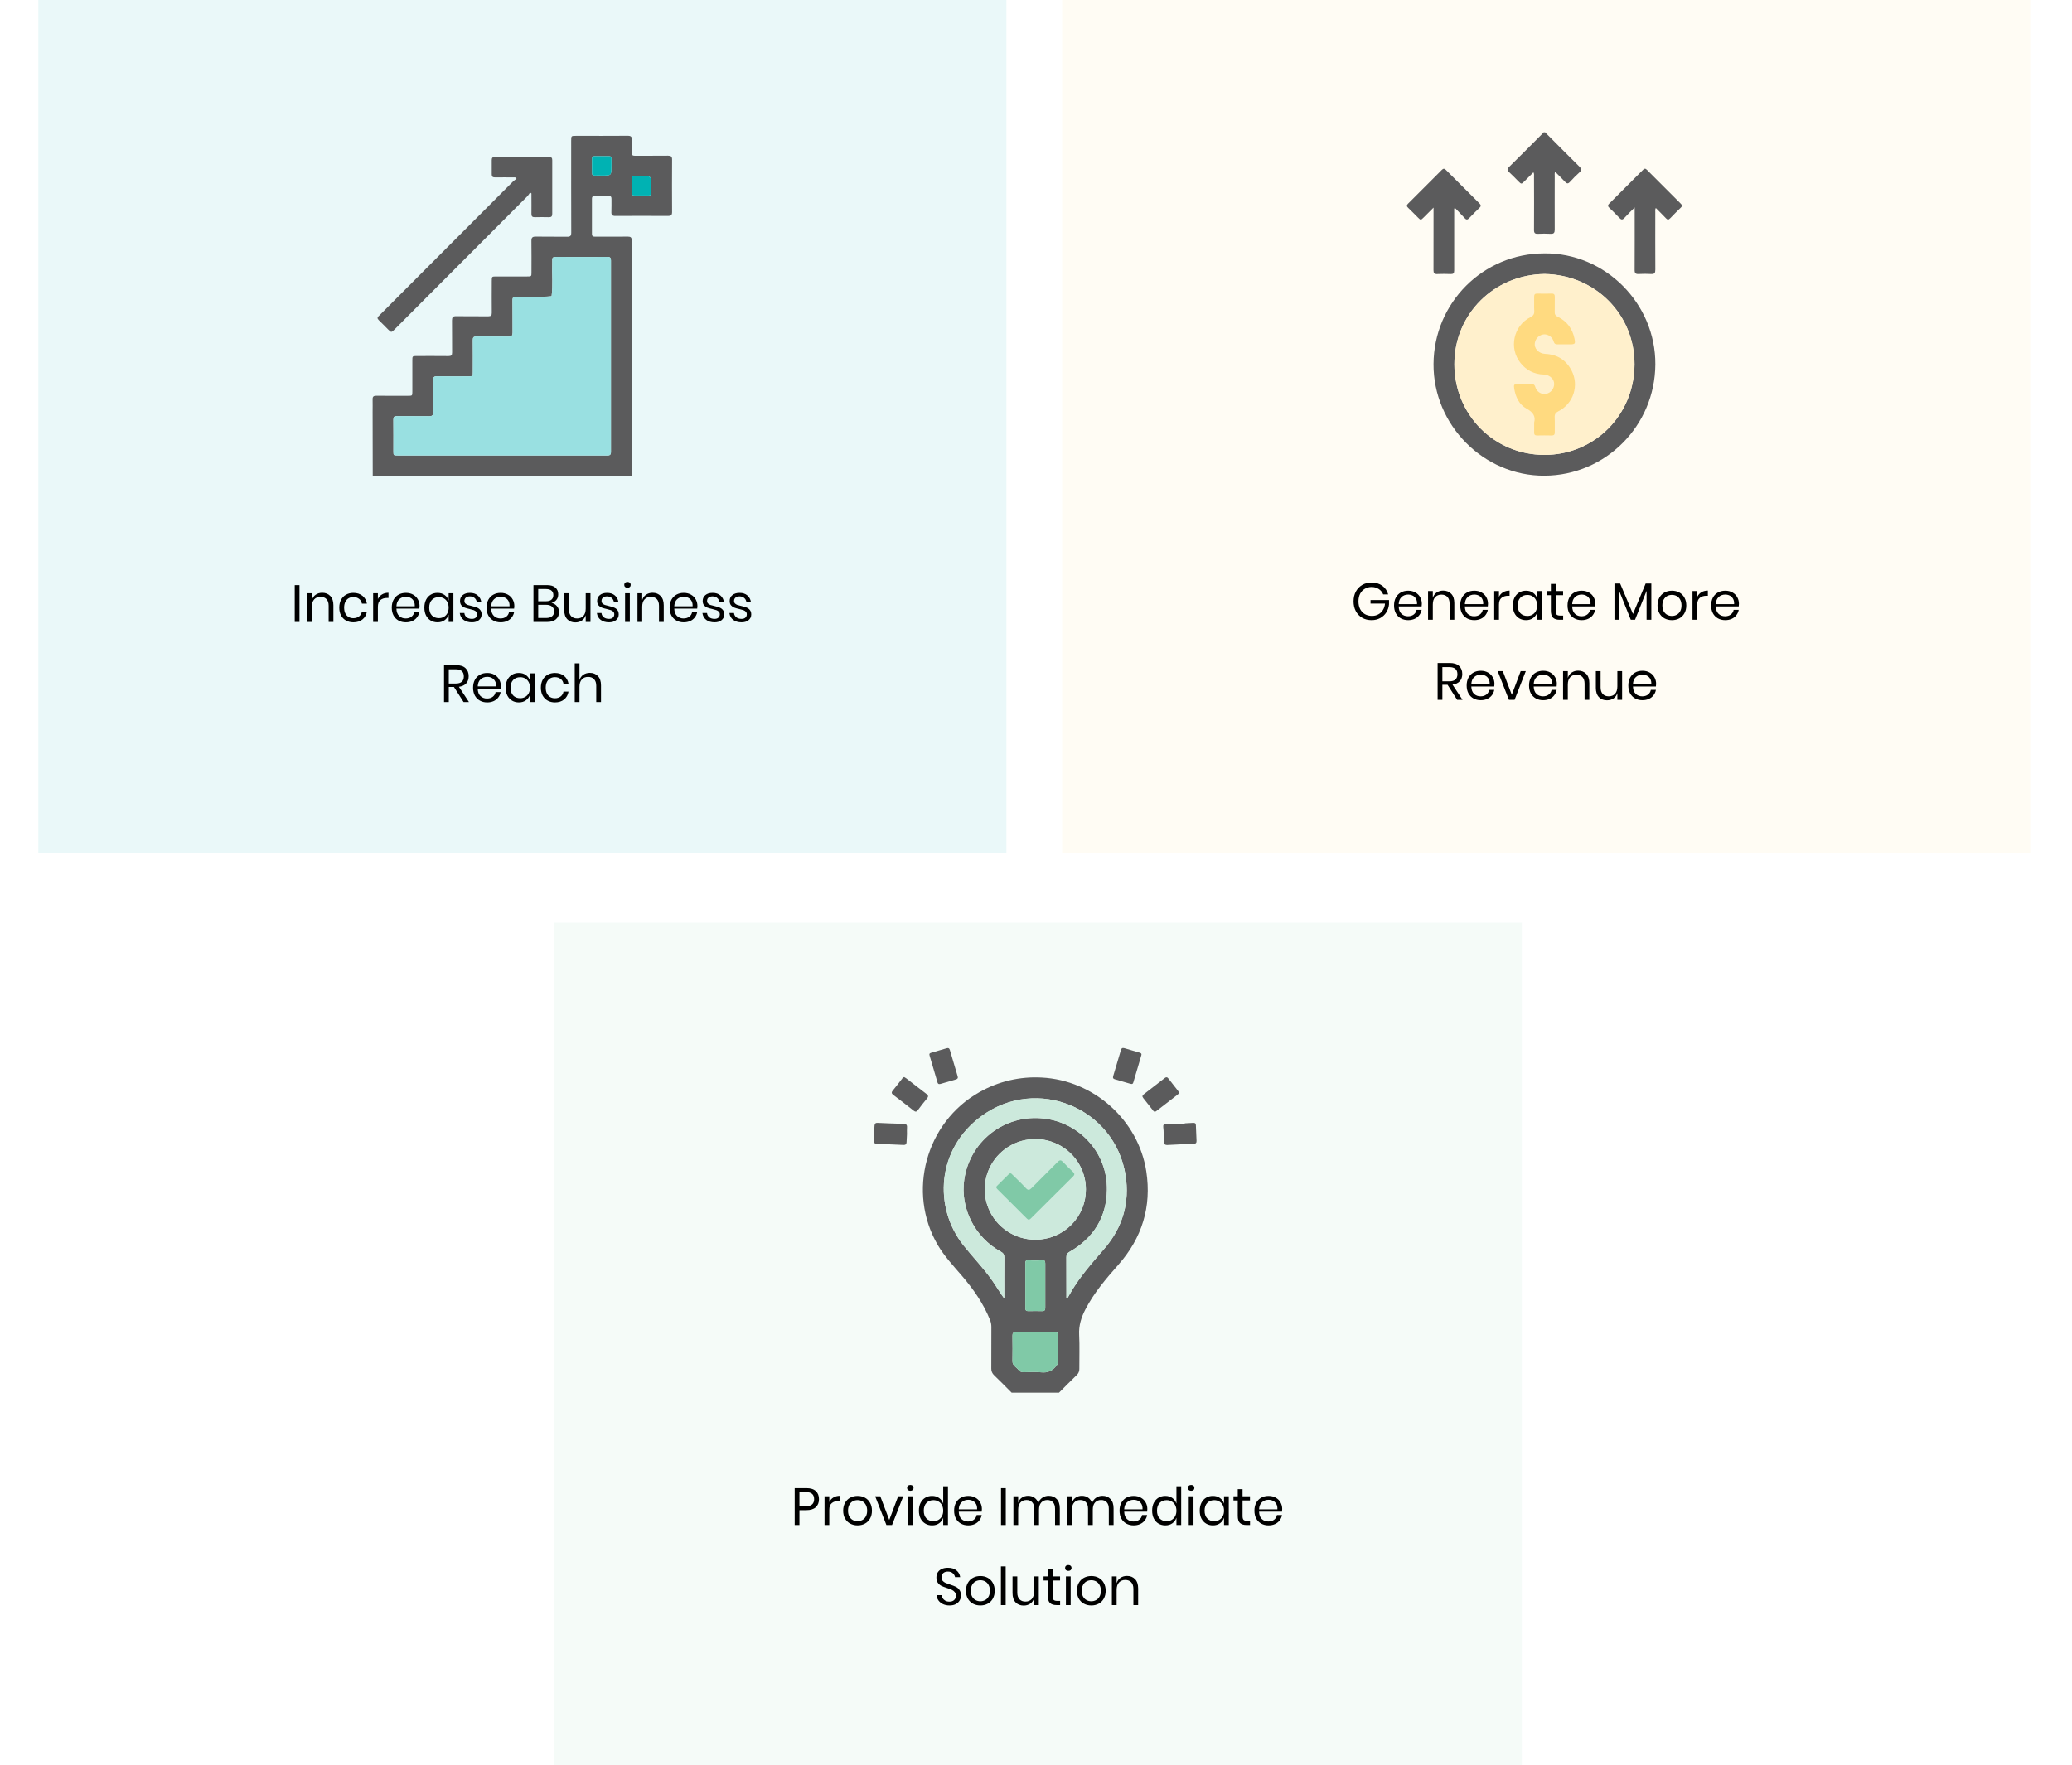<svg width="595" height="507" viewBox="0 0 595 507" fill="none" xmlns="http://www.w3.org/2000/svg">
<g clip-path="url(#clip0_1258_134)">
<rect width="595" height="507" fill="white"/>
<rect width="595" height="507" fill="white"/>
<path opacity="0.2" d="M289 0H11V245H289V0Z" fill="#99E0E1"/>
<path opacity="0.2" d="M583 0H305V245H583V0Z" fill="#FFF0CC"/>
<g opacity="0.2" filter="url(#filter0_d_1258_134)">
<path d="M437 262H159V507H437V262Z" fill="#CCE9DC"/>
</g>
<path d="M86 168.053V178.628H84.635V168.053H86ZM92.53 170.258C93.49 170.258 94.265 170.568 94.855 171.188C95.445 171.798 95.74 172.683 95.74 173.843V178.628H94.375V173.963C94.375 173.143 94.165 172.513 93.745 172.073C93.325 171.633 92.755 171.413 92.035 171.413C91.285 171.413 90.685 171.658 90.235 172.148C89.785 172.628 89.56 173.333 89.56 174.263V178.628H88.195V170.393H89.56V172.343C89.77 171.673 90.14 171.158 90.67 170.798C91.21 170.438 91.83 170.258 92.53 170.258ZM101.478 170.288C102.528 170.288 103.398 170.568 104.088 171.128C104.778 171.688 105.203 172.438 105.363 173.378H103.923C103.823 172.788 103.548 172.328 103.098 171.998C102.658 171.658 102.108 171.488 101.448 171.488C100.968 171.488 100.528 171.598 100.128 171.818C99.738 172.038 99.423 172.378 99.183 172.838C98.943 173.288 98.823 173.848 98.823 174.518C98.823 175.188 98.943 175.753 99.183 176.213C99.423 176.663 99.738 176.998 100.128 177.218C100.528 177.438 100.968 177.548 101.448 177.548C102.108 177.548 102.658 177.378 103.098 177.038C103.548 176.698 103.823 176.233 103.923 175.643H105.363C105.203 176.593 104.778 177.348 104.088 177.908C103.398 178.458 102.528 178.733 101.478 178.733C100.688 178.733 99.988 178.563 99.378 178.223C98.768 177.883 98.288 177.398 97.938 176.768C97.598 176.128 97.428 175.378 97.428 174.518C97.428 173.658 97.598 172.908 97.938 172.268C98.288 171.628 98.768 171.138 99.378 170.798C99.988 170.458 100.688 170.288 101.478 170.288ZM108.515 172.058C108.785 171.488 109.18 171.048 109.7 170.738C110.22 170.418 110.84 170.258 111.56 170.258V171.743H111.14C110.37 171.743 109.74 171.943 109.25 172.343C108.76 172.733 108.515 173.383 108.515 174.293V178.628H107.15V170.393H108.515V172.058ZM120.482 174.053C120.482 174.343 120.462 174.593 120.422 174.803H113.837C113.867 175.743 114.132 176.448 114.632 176.918C115.142 177.388 115.762 177.623 116.492 177.623C117.152 177.623 117.702 177.458 118.142 177.128C118.592 176.788 118.867 176.338 118.967 175.778H120.422C120.322 176.348 120.097 176.858 119.747 177.308C119.407 177.758 118.962 178.108 118.412 178.358C117.862 178.608 117.242 178.733 116.552 178.733C115.762 178.733 115.062 178.563 114.452 178.223C113.842 177.883 113.362 177.398 113.012 176.768C112.672 176.128 112.502 175.378 112.502 174.518C112.502 173.658 112.672 172.908 113.012 172.268C113.362 171.628 113.842 171.138 114.452 170.798C115.062 170.458 115.762 170.288 116.552 170.288C117.352 170.288 118.047 170.458 118.637 170.798C119.237 171.138 119.692 171.593 120.002 172.163C120.322 172.733 120.482 173.363 120.482 174.053ZM119.102 174.143C119.132 173.533 119.032 173.023 118.802 172.613C118.572 172.203 118.257 171.898 117.857 171.698C117.457 171.498 117.022 171.398 116.552 171.398C115.802 171.398 115.172 171.633 114.662 172.103C114.152 172.563 113.877 173.243 113.837 174.143H119.102ZM125.642 170.288C126.442 170.288 127.117 170.488 127.667 170.888C128.227 171.288 128.617 171.823 128.837 172.493V170.393H130.202V178.628H128.837V176.528C128.617 177.198 128.227 177.733 127.667 178.133C127.117 178.533 126.442 178.733 125.642 178.733C124.912 178.733 124.262 178.563 123.692 178.223C123.122 177.883 122.672 177.398 122.342 176.768C122.022 176.128 121.862 175.378 121.862 174.518C121.862 173.658 122.022 172.908 122.342 172.268C122.672 171.628 123.122 171.138 123.692 170.798C124.262 170.458 124.912 170.288 125.642 170.288ZM126.032 171.503C125.192 171.503 124.517 171.773 124.007 172.313C123.507 172.843 123.257 173.578 123.257 174.518C123.257 175.458 123.507 176.198 124.007 176.738C124.517 177.268 125.192 177.533 126.032 177.533C126.572 177.533 127.052 177.408 127.472 177.158C127.902 176.908 128.237 176.558 128.477 176.108C128.717 175.648 128.837 175.118 128.837 174.518C128.837 173.918 128.717 173.388 128.477 172.928C128.237 172.468 127.902 172.118 127.472 171.878C127.052 171.628 126.572 171.503 126.032 171.503ZM134.954 170.288C135.884 170.288 136.629 170.533 137.189 171.023C137.759 171.503 138.104 172.153 138.224 172.973H136.919C136.859 172.483 136.654 172.083 136.304 171.773C135.964 171.453 135.504 171.293 134.924 171.293C134.434 171.293 134.049 171.413 133.769 171.653C133.499 171.883 133.364 172.198 133.364 172.598C133.364 172.898 133.454 173.143 133.634 173.333C133.824 173.513 134.054 173.653 134.324 173.753C134.604 173.843 134.984 173.943 135.464 174.053C136.074 174.193 136.564 174.338 136.934 174.488C137.314 174.628 137.634 174.858 137.894 175.178C138.164 175.498 138.299 175.928 138.299 176.468C138.299 177.138 138.044 177.683 137.534 178.103C137.034 178.523 136.364 178.733 135.524 178.733C134.544 178.733 133.744 178.498 133.124 178.028C132.504 177.558 132.139 176.903 132.029 176.063H133.349C133.399 176.563 133.614 176.968 133.994 177.278C134.384 177.588 134.894 177.743 135.524 177.743C135.994 177.743 136.359 177.623 136.619 177.383C136.889 177.143 137.024 176.828 137.024 176.438C137.024 176.118 136.929 175.863 136.739 175.673C136.549 175.483 136.314 175.338 136.034 175.238C135.754 175.138 135.369 175.033 134.879 174.923C134.269 174.783 133.779 174.643 133.409 174.503C133.049 174.363 132.739 174.143 132.479 173.843C132.229 173.533 132.104 173.118 132.104 172.598C132.104 171.908 132.359 171.353 132.869 170.933C133.379 170.503 134.074 170.288 134.954 170.288ZM147.698 174.053C147.698 174.343 147.678 174.593 147.638 174.803H141.053C141.083 175.743 141.348 176.448 141.848 176.918C142.358 177.388 142.978 177.623 143.708 177.623C144.368 177.623 144.918 177.458 145.358 177.128C145.808 176.788 146.083 176.338 146.183 175.778H147.638C147.538 176.348 147.313 176.858 146.963 177.308C146.623 177.758 146.178 178.108 145.628 178.358C145.078 178.608 144.458 178.733 143.768 178.733C142.978 178.733 142.278 178.563 141.668 178.223C141.058 177.883 140.578 177.398 140.228 176.768C139.888 176.128 139.718 175.378 139.718 174.518C139.718 173.658 139.888 172.908 140.228 172.268C140.578 171.628 141.058 171.138 141.668 170.798C142.278 170.458 142.978 170.288 143.768 170.288C144.568 170.288 145.263 170.458 145.853 170.798C146.453 171.138 146.908 171.593 147.218 172.163C147.538 172.733 147.698 173.363 147.698 174.053ZM146.318 174.143C146.348 173.533 146.248 173.023 146.018 172.613C145.788 172.203 145.473 171.898 145.073 171.698C144.673 171.498 144.238 171.398 143.768 171.398C143.018 171.398 142.388 171.633 141.878 172.103C141.368 172.563 141.093 173.243 141.053 174.143H146.318ZM158.35 173.153C159 173.293 159.525 173.603 159.925 174.083C160.335 174.563 160.54 175.128 160.54 175.778C160.54 176.638 160.245 177.328 159.655 177.848C159.075 178.368 158.23 178.628 157.12 178.628H153.19V168.053H157.06C158.12 168.053 158.925 168.288 159.475 168.758C160.025 169.228 160.3 169.873 160.3 170.693C160.3 171.373 160.115 171.923 159.745 172.343C159.385 172.763 158.92 173.033 158.35 173.153ZM154.555 172.688H156.835C157.505 172.688 158.015 172.533 158.365 172.223C158.725 171.913 158.905 171.478 158.905 170.918C158.905 170.378 158.73 169.953 158.38 169.643C158.03 169.333 157.495 169.178 156.775 169.178H154.555V172.688ZM156.865 177.488C157.585 177.488 158.14 177.323 158.53 176.993C158.93 176.663 159.13 176.198 159.13 175.598C159.13 175.008 158.925 174.548 158.515 174.218C158.115 173.878 157.555 173.708 156.835 173.708H154.555V177.488H156.865ZM169.562 170.393V178.628H168.197V176.693C167.987 177.363 167.612 177.878 167.072 178.238C166.542 178.588 165.922 178.763 165.212 178.763C164.262 178.763 163.492 178.458 162.902 177.848C162.312 177.228 162.017 176.343 162.017 175.193V170.393H163.382V175.058C163.382 175.878 163.592 176.513 164.012 176.963C164.432 177.403 165.002 177.623 165.722 177.623C166.472 177.623 167.072 177.383 167.522 176.903C167.972 176.413 168.197 175.703 168.197 174.773V170.393H169.562ZM174.329 170.288C175.259 170.288 176.004 170.533 176.564 171.023C177.134 171.503 177.479 172.153 177.599 172.973H176.294C176.234 172.483 176.029 172.083 175.679 171.773C175.339 171.453 174.879 171.293 174.299 171.293C173.809 171.293 173.424 171.413 173.144 171.653C172.874 171.883 172.739 172.198 172.739 172.598C172.739 172.898 172.829 173.143 173.009 173.333C173.199 173.513 173.429 173.653 173.699 173.753C173.979 173.843 174.359 173.943 174.839 174.053C175.449 174.193 175.939 174.338 176.309 174.488C176.689 174.628 177.009 174.858 177.269 175.178C177.539 175.498 177.674 175.928 177.674 176.468C177.674 177.138 177.419 177.683 176.909 178.103C176.409 178.523 175.739 178.733 174.899 178.733C173.919 178.733 173.119 178.498 172.499 178.028C171.879 177.558 171.514 176.903 171.404 176.063H172.724C172.774 176.563 172.989 176.968 173.369 177.278C173.759 177.588 174.269 177.743 174.899 177.743C175.369 177.743 175.734 177.623 175.994 177.383C176.264 177.143 176.399 176.828 176.399 176.438C176.399 176.118 176.304 175.863 176.114 175.673C175.924 175.483 175.689 175.338 175.409 175.238C175.129 175.138 174.744 175.033 174.254 174.923C173.644 174.783 173.154 174.643 172.784 174.503C172.424 174.363 172.114 174.143 171.854 173.843C171.604 173.533 171.479 173.118 171.479 172.598C171.479 171.908 171.734 171.353 172.244 170.933C172.754 170.503 173.449 170.288 174.329 170.288ZM179.258 167.978C179.258 167.728 179.343 167.528 179.513 167.378C179.683 167.218 179.908 167.138 180.188 167.138C180.468 167.138 180.693 167.218 180.863 167.378C181.033 167.528 181.118 167.728 181.118 167.978C181.118 168.228 181.033 168.433 180.863 168.593C180.693 168.743 180.468 168.818 180.188 168.818C179.908 168.818 179.683 168.743 179.513 168.593C179.343 168.433 179.258 168.228 179.258 167.978ZM180.863 170.393V178.628H179.498V170.393H180.863ZM187.393 170.258C188.353 170.258 189.128 170.568 189.718 171.188C190.308 171.798 190.603 172.683 190.603 173.843V178.628H189.238V173.963C189.238 173.143 189.028 172.513 188.608 172.073C188.188 171.633 187.618 171.413 186.898 171.413C186.148 171.413 185.548 171.658 185.098 172.148C184.648 172.628 184.423 173.333 184.423 174.263V178.628H183.058V170.393H184.423V172.343C184.633 171.673 185.003 171.158 185.533 170.798C186.073 170.438 186.693 170.258 187.393 170.258ZM200.272 174.053C200.272 174.343 200.252 174.593 200.212 174.803H193.627C193.657 175.743 193.922 176.448 194.422 176.918C194.932 177.388 195.552 177.623 196.282 177.623C196.942 177.623 197.492 177.458 197.932 177.128C198.382 176.788 198.657 176.338 198.757 175.778H200.212C200.112 176.348 199.887 176.858 199.537 177.308C199.197 177.758 198.752 178.108 198.202 178.358C197.652 178.608 197.032 178.733 196.342 178.733C195.552 178.733 194.852 178.563 194.242 178.223C193.632 177.883 193.152 177.398 192.802 176.768C192.462 176.128 192.292 175.378 192.292 174.518C192.292 173.658 192.462 172.908 192.802 172.268C193.152 171.628 193.632 171.138 194.242 170.798C194.852 170.458 195.552 170.288 196.342 170.288C197.142 170.288 197.837 170.458 198.427 170.798C199.027 171.138 199.482 171.593 199.792 172.163C200.112 172.733 200.272 173.363 200.272 174.053ZM198.892 174.143C198.922 173.533 198.822 173.023 198.592 172.613C198.362 172.203 198.047 171.898 197.647 171.698C197.247 171.498 196.812 171.398 196.342 171.398C195.592 171.398 194.962 171.633 194.452 172.103C193.942 172.563 193.667 173.243 193.627 174.143H198.892ZM204.637 170.288C205.567 170.288 206.312 170.533 206.872 171.023C207.442 171.503 207.787 172.153 207.907 172.973H206.602C206.542 172.483 206.337 172.083 205.987 171.773C205.647 171.453 205.187 171.293 204.607 171.293C204.117 171.293 203.732 171.413 203.452 171.653C203.182 171.883 203.047 172.198 203.047 172.598C203.047 172.898 203.137 173.143 203.317 173.333C203.507 173.513 203.737 173.653 204.007 173.753C204.287 173.843 204.667 173.943 205.147 174.053C205.757 174.193 206.247 174.338 206.617 174.488C206.997 174.628 207.317 174.858 207.577 175.178C207.847 175.498 207.982 175.928 207.982 176.468C207.982 177.138 207.727 177.683 207.217 178.103C206.717 178.523 206.047 178.733 205.207 178.733C204.227 178.733 203.427 178.498 202.807 178.028C202.187 177.558 201.822 176.903 201.712 176.063H203.032C203.082 176.563 203.297 176.968 203.677 177.278C204.067 177.588 204.577 177.743 205.207 177.743C205.677 177.743 206.042 177.623 206.302 177.383C206.572 177.143 206.707 176.828 206.707 176.438C206.707 176.118 206.612 175.863 206.422 175.673C206.232 175.483 205.997 175.338 205.717 175.238C205.437 175.138 205.052 175.033 204.562 174.923C203.952 174.783 203.462 174.643 203.092 174.503C202.732 174.363 202.422 174.143 202.162 173.843C201.912 173.533 201.787 173.118 201.787 172.598C201.787 171.908 202.042 171.353 202.552 170.933C203.062 170.503 203.757 170.288 204.637 170.288ZM212.386 170.288C213.316 170.288 214.061 170.533 214.621 171.023C215.191 171.503 215.536 172.153 215.656 172.973H214.351C214.291 172.483 214.086 172.083 213.736 171.773C213.396 171.453 212.936 171.293 212.356 171.293C211.866 171.293 211.481 171.413 211.201 171.653C210.931 171.883 210.796 172.198 210.796 172.598C210.796 172.898 210.886 173.143 211.066 173.333C211.256 173.513 211.486 173.653 211.756 173.753C212.036 173.843 212.416 173.943 212.896 174.053C213.506 174.193 213.996 174.338 214.366 174.488C214.746 174.628 215.066 174.858 215.326 175.178C215.596 175.498 215.731 175.928 215.731 176.468C215.731 177.138 215.476 177.683 214.966 178.103C214.466 178.523 213.796 178.733 212.956 178.733C211.976 178.733 211.176 178.498 210.556 178.028C209.936 177.558 209.571 176.903 209.461 176.063H210.781C210.831 176.563 211.046 176.968 211.426 177.278C211.816 177.588 212.326 177.743 212.956 177.743C213.426 177.743 213.791 177.623 214.051 177.383C214.321 177.143 214.456 176.828 214.456 176.438C214.456 176.118 214.361 175.863 214.171 175.673C213.981 175.483 213.746 175.338 213.466 175.238C213.186 175.138 212.801 175.033 212.311 174.923C211.701 174.783 211.211 174.643 210.841 174.503C210.481 174.363 210.171 174.143 209.911 173.843C209.661 173.533 209.536 173.118 209.536 172.598C209.536 171.908 209.791 171.353 210.301 170.933C210.811 170.503 211.506 170.288 212.386 170.288ZM133.121 201.628L130.361 197.308H128.876V201.628H127.511V191.053H130.991C132.191 191.053 133.091 191.343 133.691 191.923C134.291 192.493 134.591 193.253 134.591 194.203C134.591 195.063 134.351 195.758 133.871 196.288C133.391 196.808 132.696 197.133 131.786 197.263L134.666 201.628H133.121ZM128.876 196.318H130.871C132.421 196.318 133.196 195.638 133.196 194.278C133.196 192.918 132.421 192.238 130.871 192.238H128.876V196.318ZM143.831 197.053C143.831 197.343 143.811 197.593 143.771 197.803H137.186C137.216 198.743 137.481 199.448 137.981 199.918C138.491 200.388 139.111 200.623 139.841 200.623C140.501 200.623 141.051 200.458 141.491 200.128C141.941 199.788 142.216 199.338 142.316 198.778H143.771C143.671 199.348 143.446 199.858 143.096 200.308C142.756 200.758 142.311 201.108 141.761 201.358C141.211 201.608 140.591 201.733 139.901 201.733C139.111 201.733 138.411 201.563 137.801 201.223C137.191 200.883 136.711 200.398 136.361 199.768C136.021 199.128 135.851 198.378 135.851 197.518C135.851 196.658 136.021 195.908 136.361 195.268C136.711 194.628 137.191 194.138 137.801 193.798C138.411 193.458 139.111 193.288 139.901 193.288C140.701 193.288 141.396 193.458 141.986 193.798C142.586 194.138 143.041 194.593 143.351 195.163C143.671 195.733 143.831 196.363 143.831 197.053ZM142.451 197.143C142.481 196.533 142.381 196.023 142.151 195.613C141.921 195.203 141.606 194.898 141.206 194.698C140.806 194.498 140.371 194.398 139.901 194.398C139.151 194.398 138.521 194.633 138.011 195.103C137.501 195.563 137.226 196.243 137.186 197.143H142.451ZM148.991 193.288C149.791 193.288 150.466 193.488 151.016 193.888C151.576 194.288 151.966 194.823 152.186 195.493V193.393H153.551V201.628H152.186V199.528C151.966 200.198 151.576 200.733 151.016 201.133C150.466 201.533 149.791 201.733 148.991 201.733C148.261 201.733 147.611 201.563 147.041 201.223C146.471 200.883 146.021 200.398 145.691 199.768C145.371 199.128 145.211 198.378 145.211 197.518C145.211 196.658 145.371 195.908 145.691 195.268C146.021 194.628 146.471 194.138 147.041 193.798C147.611 193.458 148.261 193.288 148.991 193.288ZM149.381 194.503C148.541 194.503 147.866 194.773 147.356 195.313C146.856 195.843 146.606 196.578 146.606 197.518C146.606 198.458 146.856 199.198 147.356 199.738C147.866 200.268 148.541 200.533 149.381 200.533C149.921 200.533 150.401 200.408 150.821 200.158C151.251 199.908 151.586 199.558 151.826 199.108C152.066 198.648 152.186 198.118 152.186 197.518C152.186 196.918 152.066 196.388 151.826 195.928C151.586 195.468 151.251 195.118 150.821 194.878C150.401 194.628 149.921 194.503 149.381 194.503ZM159.369 193.288C160.419 193.288 161.289 193.568 161.979 194.128C162.669 194.688 163.094 195.438 163.254 196.378H161.814C161.714 195.788 161.439 195.328 160.989 194.998C160.549 194.658 159.999 194.488 159.339 194.488C158.859 194.488 158.419 194.598 158.019 194.818C157.629 195.038 157.314 195.378 157.074 195.838C156.834 196.288 156.714 196.848 156.714 197.518C156.714 198.188 156.834 198.753 157.074 199.213C157.314 199.663 157.629 199.998 158.019 200.218C158.419 200.438 158.859 200.548 159.339 200.548C159.999 200.548 160.549 200.378 160.989 200.038C161.439 199.698 161.714 199.233 161.814 198.643H163.254C163.094 199.593 162.669 200.348 161.979 200.908C161.289 201.458 160.419 201.733 159.369 201.733C158.579 201.733 157.879 201.563 157.269 201.223C156.659 200.883 156.179 200.398 155.829 199.768C155.489 199.128 155.319 198.378 155.319 197.518C155.319 196.658 155.489 195.908 155.829 195.268C156.179 194.628 156.659 194.138 157.269 193.798C157.879 193.458 158.579 193.288 159.369 193.288ZM169.375 193.258C170.335 193.258 171.11 193.568 171.7 194.188C172.29 194.798 172.585 195.683 172.585 196.843V201.628H171.22V196.963C171.22 196.143 171.01 195.513 170.59 195.073C170.17 194.633 169.6 194.413 168.88 194.413C168.13 194.413 167.53 194.658 167.08 195.148C166.63 195.628 166.405 196.333 166.405 197.263V201.628H165.04V190.528H166.405V195.343C166.615 194.673 166.985 194.158 167.515 193.798C168.055 193.438 168.675 193.258 169.375 193.258Z" fill="black"/>
<path d="M107.037 136.608C107.025 130.511 107.014 124.418 107.002 118.326C107.002 117.12 107.032 115.911 107.002 114.707C106.974 113.918 107.279 113.659 108.055 113.666C111.102 113.699 114.137 113.681 117.176 113.679C118.41 113.679 118.412 113.679 118.412 112.406C118.412 109.454 118.412 106.502 118.412 103.549C118.412 102.277 118.425 102.259 119.667 102.256C122.713 102.256 125.745 102.236 128.787 102.272C129.566 102.272 129.838 102.038 129.828 101.254C129.795 98.174 129.841 95.094 129.8 92.015C129.8 91.109 130.074 90.803 130.993 90.819C134.063 90.864 137.138 90.819 140.208 90.852C141.013 90.852 141.239 90.574 141.223 89.803C141.193 86.749 141.208 83.71 141.223 80.661C141.223 79.416 141.239 79.406 142.513 79.406H151.349C152.619 79.406 152.619 79.406 152.619 78.167C152.619 75.181 152.649 72.198 152.603 69.216C152.588 68.276 152.857 67.943 153.835 67.956C156.841 68.014 159.852 67.943 162.859 67.996C163.778 68.012 164.044 67.727 164.042 66.813C164.011 58.02 164.022 49.226 164.024 40.433C164.024 39.023 164.024 39.02 165.441 39.02C170.382 39.02 175.323 39.041 180.264 39C181.183 39 181.49 39.28 181.44 40.194C181.371 41.395 181.455 42.606 181.412 43.81C181.386 44.515 181.633 44.752 182.338 44.747C185.505 44.719 188.673 44.76 191.84 44.719C192.698 44.719 193.005 44.973 193 45.849C192.969 50.866 192.969 55.882 193 60.896C193 61.776 192.703 62.036 191.842 62.031C186.806 61.998 181.771 61.998 176.737 62.031C175.803 62.031 175.524 61.728 175.572 60.827C175.635 59.593 175.572 58.353 175.595 57.116C175.61 56.49 175.364 56.276 174.754 56.289C173.426 56.317 172.096 56.314 170.765 56.289C170.184 56.289 169.983 56.528 169.986 57.086C169.999 60.45 170.004 63.815 169.986 67.18C169.986 67.92 170.382 67.979 170.956 67.976C174.092 67.976 177.227 67.991 180.35 67.958C181.143 67.958 181.394 68.238 181.394 69.01C181.379 91.422 181.374 113.833 181.379 136.244C181.379 136.371 181.358 136.498 181.348 136.623L107.037 136.608ZM144.108 130.825C154.181 130.825 164.253 130.825 174.323 130.825C175.11 130.825 175.447 130.665 175.445 129.782C175.425 111.457 175.425 93.138 175.445 74.825C175.445 74.062 175.229 73.774 174.429 73.779C169.488 73.81 164.547 73.81 159.606 73.779C158.801 73.779 158.509 74.059 158.591 74.828C158.606 75.05 158.606 75.272 158.591 75.495C158.474 78.686 158.829 81.885 158.4 85.069C155.219 85.42 152.024 85.128 148.838 85.222C148.649 85.239 148.458 85.239 148.269 85.222C147.449 85.112 147.16 85.433 147.17 86.283C147.213 89.363 147.17 92.442 147.2 95.522C147.2 96.377 146.946 96.688 146.06 96.675C142.988 96.629 139.916 96.675 136.843 96.639C135.995 96.627 135.757 96.914 135.769 97.736C135.807 100.752 135.787 103.768 135.782 106.784C135.782 108.082 135.782 108.087 134.444 108.087C131.499 108.087 128.553 108.123 125.608 108.067C124.663 108.049 124.338 108.296 124.359 109.283C124.417 112.338 124.359 115.392 124.392 118.426C124.392 119.243 124.138 119.545 123.303 119.533C120.2 119.494 117.097 119.533 113.992 119.502C113.195 119.502 112.956 119.757 112.963 120.546C112.996 123.528 112.976 126.514 112.976 129.499C112.976 130.813 112.976 130.815 114.274 130.815L144.108 130.825ZM175.592 47.707C175.592 47.01 175.572 46.312 175.592 45.617C175.615 45.037 175.364 44.833 174.8 44.854C173.444 44.874 172.086 44.872 170.737 44.854C170.214 44.854 169.993 45.065 169.999 45.587C169.999 46.948 170.016 48.31 169.999 49.659C169.999 50.237 170.252 50.453 170.798 50.422C171.492 50.397 172.187 50.422 172.883 50.422C175.582 50.43 175.582 50.43 175.579 47.707H175.592ZM184.293 50.565C183.565 50.565 182.839 50.565 182.112 50.565C181.635 50.565 181.424 50.761 181.429 51.245C181.429 52.637 181.445 54.044 181.429 55.424C181.429 55.956 181.645 56.157 182.166 56.152C183.555 56.134 184.959 56.136 186.335 56.152C186.812 56.152 187.033 55.948 187.028 55.472C187.028 54.742 187.028 54.014 187.028 53.286C187.015 50.562 187.015 50.562 184.281 50.565H184.293Z" fill="#5B5B5C"/>
<path d="M144.108 130.825H174.323C175.11 130.825 175.447 130.665 175.445 129.782C175.425 111.457 175.425 93.138 175.445 74.825C175.445 74.062 175.229 73.774 174.429 73.779C169.488 73.81 164.547 73.81 159.606 73.779C158.801 73.779 158.509 74.059 158.591 74.828C158.606 75.05 158.606 75.272 158.591 75.495C158.474 78.686 158.829 81.885 158.4 85.069C155.219 85.42 152.024 85.128 148.838 85.222C148.649 85.239 148.458 85.239 148.269 85.222C147.449 85.112 147.16 85.433 147.17 86.283C147.213 89.363 147.17 92.442 147.2 95.522C147.2 96.377 146.946 96.688 146.06 96.675C142.988 96.629 139.916 96.675 136.843 96.639C135.995 96.627 135.757 96.914 135.769 97.736C135.807 100.752 135.787 103.768 135.782 106.784C135.782 108.082 135.782 108.087 134.444 108.087C131.499 108.087 128.553 108.123 125.608 108.067C124.663 108.049 124.338 108.296 124.359 109.283C124.417 112.338 124.359 115.392 124.392 118.426C124.392 119.243 124.138 119.545 123.303 119.533C120.2 119.494 117.097 119.533 113.992 119.502C113.195 119.502 112.956 119.757 112.963 120.546C112.996 123.528 112.976 126.514 112.976 129.499C112.976 130.813 112.976 130.815 114.274 130.815L144.108 130.825Z" fill="#99E0E1"/>
<path d="M175.592 47.707C175.592 47.01 175.572 46.312 175.592 45.617C175.615 45.037 175.364 44.833 174.8 44.854C173.444 44.874 172.086 44.872 170.737 44.854C170.214 44.854 169.993 45.065 169.999 45.587C169.999 46.948 170.016 48.31 169.999 49.659C169.999 50.237 170.252 50.453 170.798 50.422C171.492 50.397 172.187 50.422 172.883 50.422C175.582 50.43 175.582 50.43 175.579 47.707H175.592Z" fill="#00B2B3"/>
<path d="M184.281 50.565H182.112C181.635 50.565 181.424 50.761 181.429 51.245C181.429 52.637 181.445 54.044 181.429 55.424C181.429 55.956 181.645 56.157 182.166 56.152C183.555 56.134 184.959 56.136 186.335 56.152C186.812 56.152 187.033 55.948 187.028 55.472V53.286C187.015 50.562 187.015 50.562 184.281 50.565Z" fill="#00B2B3"/>
<path d="M152.205 55.289C152.004 55.649 151.769 55.99 151.504 56.307C138.802 69.066 126.087 81.819 113.358 94.565C112.375 95.55 112.372 95.55 111.39 94.565C110.516 93.689 109.656 92.799 108.764 91.944C108.328 91.521 108.29 91.165 108.764 90.763C108.983 90.579 109.171 90.361 109.371 90.159C122.024 77.478 134.677 64.798 147.33 52.12C147.646 51.842 147.981 51.587 148.333 51.357C148.051 50.817 147.764 50.954 147.544 50.952C145.738 50.939 143.933 50.926 142.128 50.952C141.488 50.952 141.201 50.73 141.211 50.069C141.233 48.711 141.233 47.347 141.211 45.976C141.211 45.322 141.465 45.085 142.12 45.088C147.315 45.103 152.508 45.103 157.7 45.088C158.37 45.088 158.588 45.368 158.586 45.999C158.576 51.144 158.576 56.286 158.586 61.425C158.586 62.102 158.36 62.405 157.646 62.385C156.288 62.349 154.925 62.349 153.564 62.385C152.865 62.402 152.599 62.13 152.609 61.44C152.634 59.791 152.609 58.132 152.609 56.49V55.559L152.205 55.289Z" fill="#5B5B5C"/>
<path d="M393.85 167.32C395.08 167.32 396.11 167.625 396.94 168.235C397.78 168.845 398.345 169.675 398.635 170.725H397.195C396.945 170.085 396.525 169.57 395.935 169.18C395.355 168.79 394.665 168.595 393.865 168.595C393.145 168.595 392.5 168.765 391.93 169.105C391.36 169.435 390.91 169.91 390.58 170.53C390.26 171.15 390.1 171.88 390.1 172.72C390.1 173.58 390.265 174.325 390.595 174.955C390.925 175.575 391.38 176.055 391.96 176.395C392.55 176.725 393.225 176.89 393.985 176.89C394.635 176.89 395.23 176.75 395.77 176.47C396.31 176.19 396.75 175.785 397.09 175.255C397.44 174.715 397.65 174.085 397.72 173.365H393.565V172.345H398.875V173.605C398.785 174.445 398.525 175.205 398.095 175.885C397.665 176.565 397.085 177.105 396.355 177.505C395.625 177.905 394.795 178.105 393.865 178.105C392.845 178.105 391.945 177.88 391.165 177.43C390.385 176.97 389.775 176.335 389.335 175.525C388.905 174.705 388.69 173.77 388.69 172.72C388.69 171.67 388.905 170.74 389.335 169.93C389.775 169.11 390.385 168.47 391.165 168.01C391.945 167.55 392.84 167.32 393.85 167.32ZM408.3 173.425C408.3 173.715 408.28 173.965 408.24 174.175H401.655C401.685 175.115 401.95 175.82 402.45 176.29C402.96 176.76 403.58 176.995 404.31 176.995C404.97 176.995 405.52 176.83 405.96 176.5C406.41 176.16 406.685 175.71 406.785 175.15H408.24C408.14 175.72 407.915 176.23 407.565 176.68C407.225 177.13 406.78 177.48 406.23 177.73C405.68 177.98 405.06 178.105 404.37 178.105C403.58 178.105 402.88 177.935 402.27 177.595C401.66 177.255 401.18 176.77 400.83 176.14C400.49 175.5 400.32 174.75 400.32 173.89C400.32 173.03 400.49 172.28 400.83 171.64C401.18 171 401.66 170.51 402.27 170.17C402.88 169.83 403.58 169.66 404.37 169.66C405.17 169.66 405.865 169.83 406.455 170.17C407.055 170.51 407.51 170.965 407.82 171.535C408.14 172.105 408.3 172.735 408.3 173.425ZM406.92 173.515C406.95 172.905 406.85 172.395 406.62 171.985C406.39 171.575 406.075 171.27 405.675 171.07C405.275 170.87 404.84 170.77 404.37 170.77C403.62 170.77 402.99 171.005 402.48 171.475C401.97 171.935 401.695 172.615 401.655 173.515H406.92ZM414.42 169.63C415.38 169.63 416.155 169.94 416.745 170.56C417.335 171.17 417.63 172.055 417.63 173.215V178H416.265V173.335C416.265 172.515 416.055 171.885 415.635 171.445C415.215 171.005 414.645 170.785 413.925 170.785C413.175 170.785 412.575 171.03 412.125 171.52C411.675 172 411.45 172.705 411.45 173.635V178H410.085V169.765H411.45V171.715C411.66 171.045 412.03 170.53 412.56 170.17C413.1 169.81 413.72 169.63 414.42 169.63ZM427.299 173.425C427.299 173.715 427.279 173.965 427.239 174.175H420.654C420.684 175.115 420.949 175.82 421.449 176.29C421.959 176.76 422.579 176.995 423.309 176.995C423.969 176.995 424.519 176.83 424.959 176.5C425.409 176.16 425.684 175.71 425.784 175.15H427.239C427.139 175.72 426.914 176.23 426.564 176.68C426.224 177.13 425.779 177.48 425.229 177.73C424.679 177.98 424.059 178.105 423.369 178.105C422.579 178.105 421.879 177.935 421.269 177.595C420.659 177.255 420.179 176.77 419.829 176.14C419.489 175.5 419.319 174.75 419.319 173.89C419.319 173.03 419.489 172.28 419.829 171.64C420.179 171 420.659 170.51 421.269 170.17C421.879 169.83 422.579 169.66 423.369 169.66C424.169 169.66 424.864 169.83 425.454 170.17C426.054 170.51 426.509 170.965 426.819 171.535C427.139 172.105 427.299 172.735 427.299 173.425ZM425.919 173.515C425.949 172.905 425.849 172.395 425.619 171.985C425.389 171.575 425.074 171.27 424.674 171.07C424.274 170.87 423.839 170.77 423.369 170.77C422.619 170.77 421.989 171.005 421.479 171.475C420.969 171.935 420.694 172.615 420.654 173.515H425.919ZM430.449 171.43C430.719 170.86 431.114 170.42 431.634 170.11C432.154 169.79 432.774 169.63 433.494 169.63V171.115H433.074C432.304 171.115 431.674 171.315 431.184 171.715C430.694 172.105 430.449 172.755 430.449 173.665V178H429.084V169.765H430.449V171.43ZM438.216 169.66C439.016 169.66 439.691 169.86 440.241 170.26C440.801 170.66 441.191 171.195 441.411 171.865V169.765H442.776V178H441.411V175.9C441.191 176.57 440.801 177.105 440.241 177.505C439.691 177.905 439.016 178.105 438.216 178.105C437.486 178.105 436.836 177.935 436.266 177.595C435.696 177.255 435.246 176.77 434.916 176.14C434.596 175.5 434.436 174.75 434.436 173.89C434.436 173.03 434.596 172.28 434.916 171.64C435.246 171 435.696 170.51 436.266 170.17C436.836 169.83 437.486 169.66 438.216 169.66ZM438.606 170.875C437.766 170.875 437.091 171.145 436.581 171.685C436.081 172.215 435.831 172.95 435.831 173.89C435.831 174.83 436.081 175.57 436.581 176.11C437.091 176.64 437.766 176.905 438.606 176.905C439.146 176.905 439.626 176.78 440.046 176.53C440.476 176.28 440.811 175.93 441.051 175.48C441.291 175.02 441.411 174.49 441.411 173.89C441.411 173.29 441.291 172.76 441.051 172.3C440.811 171.84 440.476 171.49 440.046 171.25C439.626 171 439.146 170.875 438.606 170.875ZM448.879 176.8V178H447.859C447.019 178 446.389 177.8 445.969 177.4C445.559 177 445.354 176.33 445.354 175.39V170.95H444.124V169.765H445.354V167.71H446.734V169.765H448.864V170.95H446.734V175.42C446.734 175.95 446.829 176.315 447.019 176.515C447.219 176.705 447.559 176.8 448.039 176.8H448.879ZM458.119 173.425C458.119 173.715 458.099 173.965 458.059 174.175H451.474C451.504 175.115 451.769 175.82 452.269 176.29C452.779 176.76 453.399 176.995 454.129 176.995C454.789 176.995 455.339 176.83 455.779 176.5C456.229 176.16 456.504 175.71 456.604 175.15H458.059C457.959 175.72 457.734 176.23 457.384 176.68C457.044 177.13 456.599 177.48 456.049 177.73C455.499 177.98 454.879 178.105 454.189 178.105C453.399 178.105 452.699 177.935 452.089 177.595C451.479 177.255 450.999 176.77 450.649 176.14C450.309 175.5 450.139 174.75 450.139 173.89C450.139 173.03 450.309 172.28 450.649 171.64C450.999 171 451.479 170.51 452.089 170.17C452.699 169.83 453.399 169.66 454.189 169.66C454.989 169.66 455.684 169.83 456.274 170.17C456.874 170.51 457.329 170.965 457.639 171.535C457.959 172.105 458.119 172.735 458.119 173.425ZM456.739 173.515C456.769 172.905 456.669 172.395 456.439 171.985C456.209 171.575 455.894 171.27 455.494 171.07C455.094 170.87 454.659 170.77 454.189 170.77C453.439 170.77 452.809 171.005 452.299 171.475C451.789 171.935 451.514 172.615 451.474 173.515H456.739ZM474.201 167.605V178H472.836V169.705L469.521 178H468.306L464.976 169.735V178H463.611V167.605H465.246L468.936 176.335L472.566 167.605H474.201ZM480.119 169.66C480.909 169.66 481.614 169.83 482.234 170.17C482.864 170.51 483.354 171 483.704 171.64C484.064 172.28 484.244 173.03 484.244 173.89C484.244 174.75 484.064 175.5 483.704 176.14C483.354 176.77 482.864 177.255 482.234 177.595C481.614 177.935 480.909 178.105 480.119 178.105C479.329 178.105 478.619 177.935 477.989 177.595C477.369 177.255 476.879 176.77 476.519 176.14C476.159 175.5 475.979 174.75 475.979 173.89C475.979 173.03 476.159 172.28 476.519 171.64C476.879 171 477.369 170.51 477.989 170.17C478.619 169.83 479.329 169.66 480.119 169.66ZM480.119 170.86C479.629 170.86 479.174 170.97 478.754 171.19C478.344 171.41 478.009 171.75 477.749 172.21C477.499 172.66 477.374 173.22 477.374 173.89C477.374 174.55 477.499 175.11 477.749 175.57C478.009 176.02 478.344 176.355 478.754 176.575C479.174 176.795 479.629 176.905 480.119 176.905C480.609 176.905 481.059 176.795 481.469 176.575C481.889 176.355 482.224 176.02 482.474 175.57C482.734 175.11 482.864 174.55 482.864 173.89C482.864 173.22 482.734 172.66 482.474 172.21C482.224 171.75 481.889 171.41 481.469 171.19C481.059 170.97 480.609 170.86 480.119 170.86ZM487.388 171.43C487.658 170.86 488.053 170.42 488.573 170.11C489.093 169.79 489.713 169.63 490.433 169.63V171.115H490.013C489.243 171.115 488.613 171.315 488.123 171.715C487.633 172.105 487.388 172.755 487.388 173.665V178H486.023V169.765H487.388V171.43ZM499.355 173.425C499.355 173.715 499.335 173.965 499.295 174.175H492.71C492.74 175.115 493.005 175.82 493.505 176.29C494.015 176.76 494.635 176.995 495.365 176.995C496.025 176.995 496.575 176.83 497.015 176.5C497.465 176.16 497.74 175.71 497.84 175.15H499.295C499.195 175.72 498.97 176.23 498.62 176.68C498.28 177.13 497.835 177.48 497.285 177.73C496.735 177.98 496.115 178.105 495.425 178.105C494.635 178.105 493.935 177.935 493.325 177.595C492.715 177.255 492.235 176.77 491.885 176.14C491.545 175.5 491.375 174.75 491.375 173.89C491.375 173.03 491.545 172.28 491.885 171.64C492.235 171 492.715 170.51 493.325 170.17C493.935 169.83 494.635 169.66 495.425 169.66C496.225 169.66 496.92 169.83 497.51 170.17C498.11 170.51 498.565 170.965 498.875 171.535C499.195 172.105 499.355 172.735 499.355 173.425ZM497.975 173.515C498.005 172.905 497.905 172.395 497.675 171.985C497.445 171.575 497.13 171.27 496.73 171.07C496.33 170.87 495.895 170.77 495.425 170.77C494.675 170.77 494.045 171.005 493.535 171.475C493.025 171.935 492.75 172.615 492.71 173.515H497.975ZM418.442 201L415.682 196.68H414.197V201H412.832V190.425H416.312C417.512 190.425 418.412 190.715 419.012 191.295C419.612 191.865 419.912 192.625 419.912 193.575C419.912 194.435 419.672 195.13 419.192 195.66C418.712 196.18 418.017 196.505 417.107 196.635L419.987 201H418.442ZM414.197 195.69H416.192C417.742 195.69 418.517 195.01 418.517 193.65C418.517 192.29 417.742 191.61 416.192 191.61H414.197V195.69ZM429.152 196.425C429.152 196.715 429.132 196.965 429.092 197.175H422.507C422.537 198.115 422.802 198.82 423.302 199.29C423.812 199.76 424.432 199.995 425.162 199.995C425.822 199.995 426.372 199.83 426.812 199.5C427.262 199.16 427.537 198.71 427.637 198.15H429.092C428.992 198.72 428.767 199.23 428.417 199.68C428.077 200.13 427.632 200.48 427.082 200.73C426.532 200.98 425.912 201.105 425.222 201.105C424.432 201.105 423.732 200.935 423.122 200.595C422.512 200.255 422.032 199.77 421.682 199.14C421.342 198.5 421.172 197.75 421.172 196.89C421.172 196.03 421.342 195.28 421.682 194.64C422.032 194 422.512 193.51 423.122 193.17C423.732 192.83 424.432 192.66 425.222 192.66C426.022 192.66 426.717 192.83 427.307 193.17C427.907 193.51 428.362 193.965 428.672 194.535C428.992 195.105 429.152 195.735 429.152 196.425ZM427.772 196.515C427.802 195.905 427.702 195.395 427.472 194.985C427.242 194.575 426.927 194.27 426.527 194.07C426.127 193.87 425.692 193.77 425.222 193.77C424.472 193.77 423.842 194.005 423.332 194.475C422.822 194.935 422.547 195.615 422.507 196.515H427.772ZM434.132 199.545L436.682 192.765H438.152L434.927 201H433.307L430.082 192.765H431.552L434.132 199.545ZM447.067 196.425C447.067 196.715 447.047 196.965 447.007 197.175H440.422C440.452 198.115 440.717 198.82 441.217 199.29C441.727 199.76 442.347 199.995 443.077 199.995C443.737 199.995 444.287 199.83 444.727 199.5C445.177 199.16 445.452 198.71 445.552 198.15H447.007C446.907 198.72 446.682 199.23 446.332 199.68C445.992 200.13 445.547 200.48 444.997 200.73C444.447 200.98 443.827 201.105 443.137 201.105C442.347 201.105 441.647 200.935 441.037 200.595C440.427 200.255 439.947 199.77 439.597 199.14C439.257 198.5 439.087 197.75 439.087 196.89C439.087 196.03 439.257 195.28 439.597 194.64C439.947 194 440.427 193.51 441.037 193.17C441.647 192.83 442.347 192.66 443.137 192.66C443.937 192.66 444.632 192.83 445.222 193.17C445.822 193.51 446.277 193.965 446.587 194.535C446.907 195.105 447.067 195.735 447.067 196.425ZM445.687 196.515C445.717 195.905 445.617 195.395 445.387 194.985C445.157 194.575 444.842 194.27 444.442 194.07C444.042 193.87 443.607 193.77 443.137 193.77C442.387 193.77 441.757 194.005 441.247 194.475C440.737 194.935 440.462 195.615 440.422 196.515H445.687ZM453.187 192.63C454.147 192.63 454.922 192.94 455.512 193.56C456.102 194.17 456.397 195.055 456.397 196.215V201H455.032V196.335C455.032 195.515 454.822 194.885 454.402 194.445C453.982 194.005 453.412 193.785 452.692 193.785C451.942 193.785 451.342 194.03 450.892 194.52C450.442 195 450.217 195.705 450.217 196.635V201H448.852V192.765H450.217V194.715C450.427 194.045 450.797 193.53 451.327 193.17C451.867 192.81 452.487 192.63 453.187 192.63ZM465.811 192.765V201H464.446V199.065C464.236 199.735 463.861 200.25 463.321 200.61C462.791 200.96 462.171 201.135 461.461 201.135C460.511 201.135 459.741 200.83 459.151 200.22C458.561 199.6 458.266 198.715 458.266 197.565V192.765H459.631V197.43C459.631 198.25 459.841 198.885 460.261 199.335C460.681 199.775 461.251 199.995 461.971 199.995C462.721 199.995 463.321 199.755 463.771 199.275C464.221 198.785 464.446 198.075 464.446 197.145V192.765H465.811ZM475.573 196.425C475.573 196.715 475.553 196.965 475.513 197.175H468.928C468.958 198.115 469.223 198.82 469.723 199.29C470.233 199.76 470.853 199.995 471.583 199.995C472.243 199.995 472.793 199.83 473.233 199.5C473.683 199.16 473.958 198.71 474.058 198.15H475.513C475.413 198.72 475.188 199.23 474.838 199.68C474.498 200.13 474.053 200.48 473.503 200.73C472.953 200.98 472.333 201.105 471.643 201.105C470.853 201.105 470.153 200.935 469.543 200.595C468.933 200.255 468.453 199.77 468.103 199.14C467.763 198.5 467.593 197.75 467.593 196.89C467.593 196.03 467.763 195.28 468.103 194.64C468.453 194 468.933 193.51 469.543 193.17C470.153 192.83 470.853 192.66 471.643 192.66C472.443 192.66 473.138 192.83 473.728 193.17C474.328 193.51 474.783 193.965 475.093 194.535C475.413 195.105 475.573 195.735 475.573 196.425ZM474.193 196.515C474.223 195.905 474.123 195.395 473.893 194.985C473.663 194.575 473.348 194.27 472.948 194.07C472.548 193.87 472.113 193.77 471.643 193.77C470.893 193.77 470.263 194.005 469.753 194.475C469.243 194.935 468.968 195.615 468.928 196.515H474.193Z" fill="black"/>
<path d="M443.697 38.003C446.978 41.296 450.241 44.606 453.552 47.866C454.221 48.524 454.226 48.925 453.537 49.54C452.583 50.398 451.675 51.305 450.817 52.258C450.284 52.844 449.924 52.772 449.428 52.227C448.538 51.265 447.592 50.355 446.6 49.36C446.368 49.777 446.456 50.131 446.456 50.455C446.456 55.619 446.43 60.779 446.456 65.94C446.456 66.847 446.216 67.207 445.27 67.151C444.053 67.085 442.833 67.085 441.616 67.151C440.781 67.189 440.506 66.909 440.511 66.058C440.544 60.931 440.529 55.801 440.511 50.671C440.511 50.329 440.603 49.972 440.341 49.491L437.77 52.062C436.888 52.939 436.888 52.939 435.983 52.037C435.119 51.175 434.291 50.278 433.386 49.465C432.763 48.907 432.75 48.54 433.37 47.935C436.415 44.95 439.413 41.919 442.426 38.903C442.722 38.609 443.002 38.301 443.29 38L443.697 38.003Z" fill="#5B5B5C"/>
<path d="M443.503 72.779C460.988 72.61 475.455 87.21 475.354 104.664C475.246 122.308 461.071 136.548 443.503 136.63C426.001 136.7 411.565 122.03 411.655 104.576C411.75 86.973 425.89 72.779 443.503 72.779ZM443.539 78.694C429.141 78.878 417.646 90.111 417.644 104.597C417.641 119.084 429.048 130.634 443.473 130.657C457.849 130.685 469.327 119.215 469.371 104.653C469.412 90.291 458.066 78.913 443.539 78.694Z" fill="#5B5B5C"/>
<path d="M443.539 78.694C429.141 78.878 417.646 90.111 417.644 104.597C417.641 119.084 429.048 130.634 443.473 130.657C457.849 130.685 469.327 119.215 469.371 104.653C469.412 90.291 458.066 78.913 443.539 78.694Z" fill="#FFF0CC"/>
<path d="M417.59 59.923V70.208C417.59 72.71 417.567 75.209 417.59 77.711C417.59 78.465 417.346 78.74 416.592 78.709C415.307 78.663 414.021 78.65 412.735 78.709C411.879 78.75 411.64 78.436 411.645 77.603C411.673 72.06 411.658 66.513 411.658 60.967V59.63L408.894 62.392C407.989 63.294 407.989 63.294 407.117 62.425C406.186 61.497 405.271 60.553 404.322 59.643C403.913 59.249 403.88 58.956 404.301 58.535C407.558 55.305 410.8 52.063 414.026 48.81C414.468 48.362 414.78 48.38 415.214 48.81C418.42 52.043 421.64 55.26 424.875 58.462C425.373 58.959 425.294 59.275 424.831 59.715C423.836 60.666 422.853 61.636 421.91 62.641C421.429 63.155 421.079 63.201 420.591 62.654C419.698 61.659 418.752 60.707 417.829 59.74L417.59 59.923Z" fill="#5B5B5C"/>
<path d="M475.488 59.735C475.247 60.203 475.337 60.561 475.337 60.9C475.337 66.413 475.311 71.928 475.35 77.441C475.35 78.39 475.113 78.768 474.115 78.701C472.931 78.63 471.743 78.63 470.559 78.701C469.687 78.745 469.399 78.444 469.405 77.562C469.438 72.016 469.42 66.469 469.42 60.926V59.584C468.294 60.723 467.332 61.641 466.44 62.62C465.926 63.196 465.558 63.155 465.049 62.607C464.11 61.599 463.123 60.635 462.128 59.681C461.701 59.27 461.614 58.966 462.087 58.501C465.344 55.277 468.586 52.037 471.814 48.782C472.215 48.375 472.516 48.349 472.93 48.782C476.187 52.054 479.451 55.318 482.721 58.573C483.112 58.961 483.079 59.244 482.703 59.602C481.647 60.63 480.595 61.659 479.579 62.733C479.127 63.209 478.808 63.132 478.399 62.697C477.461 61.702 476.489 60.746 475.488 59.735Z" fill="#5B5B5C"/>
<path d="M440.554 121.326C441.02 119.696 440.333 118.425 438.402 117.384C436.245 116.219 435.221 114.021 434.825 111.606C434.638 110.457 434.787 110.321 435.926 110.305C437.145 110.305 438.363 110.336 439.58 110.292C440.276 110.269 440.678 110.426 440.891 111.185C441.065 111.775 441.431 112.29 441.931 112.649C442.43 113.008 443.035 113.19 443.65 113.167C444.263 113.113 444.843 112.865 445.305 112.459C445.768 112.053 446.089 111.51 446.221 110.909C446.635 109.184 445.255 107.628 443.213 107.567C441.942 107.542 440.692 107.232 439.557 106.66C438.421 106.088 437.429 105.267 436.654 104.26C433.226 100.02 434.584 93.581 439.461 91.113C440.297 90.689 440.639 90.223 440.58 89.282C440.495 87.942 440.58 86.59 440.552 85.245C440.539 84.602 440.742 84.309 441.428 84.325C442.807 84.361 444.187 84.366 445.563 84.325C446.311 84.302 446.489 84.638 446.476 85.307C446.445 86.749 446.496 88.195 446.455 89.634C446.435 90.308 446.671 90.663 447.283 90.959C449.945 92.244 451.536 94.386 452.135 97.269C452.439 98.734 452.3 98.901 450.85 98.904C449.662 98.904 448.476 98.873 447.291 98.904C446.635 98.93 446.332 98.704 446.139 98.058C445.971 97.467 445.613 96.949 445.12 96.582C444.627 96.215 444.028 96.021 443.413 96.029C442.768 96.079 442.157 96.341 441.678 96.775C441.198 97.21 440.876 97.791 440.762 98.428C440.441 100.061 441.83 101.555 443.758 101.645C447.237 101.804 449.793 103.445 451.354 106.531C451.863 107.543 452.168 108.646 452.251 109.777C452.334 110.907 452.194 112.043 451.837 113.119C451.481 114.195 450.916 115.19 450.175 116.048C449.434 116.906 448.531 117.609 447.517 118.117C446.705 118.528 446.401 118.989 446.445 119.878C446.517 121.285 446.445 122.707 446.473 124.111C446.491 124.797 446.273 125.098 445.545 125.077C444.167 125.036 442.786 125.049 441.408 125.077C440.801 125.077 440.528 124.869 440.552 124.242C440.575 123.403 440.554 122.568 440.554 121.326Z" fill="#FFDA80"/>
<path d="M229.569 433.74V438H228.204V427.425H231.564C232.774 427.425 233.679 427.71 234.279 428.28C234.879 428.84 235.179 429.61 235.179 430.59C235.179 431.58 234.869 432.355 234.249 432.915C233.629 433.465 232.734 433.74 231.564 433.74H229.569ZM231.444 432.6C232.274 432.6 232.869 432.425 233.229 432.075C233.599 431.725 233.784 431.23 233.784 430.59C233.784 429.93 233.599 429.43 233.229 429.09C232.869 428.74 232.274 428.565 231.444 428.565H229.569V432.6H231.444ZM238.138 431.43C238.408 430.86 238.803 430.42 239.323 430.11C239.843 429.79 240.463 429.63 241.183 429.63V431.115H240.763C239.993 431.115 239.363 431.315 238.873 431.715C238.383 432.105 238.138 432.755 238.138 433.665V438H236.773V429.765H238.138V431.43ZM246.265 429.66C247.055 429.66 247.76 429.83 248.38 430.17C249.01 430.51 249.5 431 249.85 431.64C250.21 432.28 250.39 433.03 250.39 433.89C250.39 434.75 250.21 435.5 249.85 436.14C249.5 436.77 249.01 437.255 248.38 437.595C247.76 437.935 247.055 438.105 246.265 438.105C245.475 438.105 244.765 437.935 244.135 437.595C243.515 437.255 243.025 436.77 242.665 436.14C242.305 435.5 242.125 434.75 242.125 433.89C242.125 433.03 242.305 432.28 242.665 431.64C243.025 431 243.515 430.51 244.135 430.17C244.765 429.83 245.475 429.66 246.265 429.66ZM246.265 430.86C245.775 430.86 245.32 430.97 244.9 431.19C244.49 431.41 244.155 431.75 243.895 432.21C243.645 432.66 243.52 433.22 243.52 433.89C243.52 434.55 243.645 435.11 243.895 435.57C244.155 436.02 244.49 436.355 244.9 436.575C245.32 436.795 245.775 436.905 246.265 436.905C246.755 436.905 247.205 436.795 247.615 436.575C248.035 436.355 248.37 436.02 248.62 435.57C248.88 435.11 249.01 434.55 249.01 433.89C249.01 433.22 248.88 432.66 248.62 432.21C248.37 431.75 248.035 431.41 247.615 431.19C247.205 430.97 246.755 430.86 246.265 430.86ZM255.364 436.545L257.914 429.765H259.384L256.159 438H254.539L251.314 429.765H252.784L255.364 436.545ZM260.483 427.35C260.483 427.1 260.568 426.9 260.738 426.75C260.908 426.59 261.133 426.51 261.413 426.51C261.693 426.51 261.918 426.59 262.088 426.75C262.258 426.9 262.343 427.1 262.343 427.35C262.343 427.6 262.258 427.805 262.088 427.965C261.918 428.115 261.693 428.19 261.413 428.19C261.133 428.19 260.908 428.115 260.738 427.965C260.568 427.805 260.483 427.6 260.483 427.35ZM262.088 429.765V438H260.723V429.765H262.088ZM267.658 429.66C268.458 429.66 269.133 429.86 269.683 430.26C270.243 430.66 270.633 431.195 270.853 431.865V426.9H272.218V438H270.853V435.9C270.633 436.57 270.243 437.105 269.683 437.505C269.133 437.905 268.458 438.105 267.658 438.105C266.928 438.105 266.278 437.935 265.708 437.595C265.138 437.255 264.688 436.77 264.358 436.14C264.038 435.5 263.878 434.75 263.878 433.89C263.878 433.03 264.038 432.28 264.358 431.64C264.688 431 265.138 430.51 265.708 430.17C266.278 429.83 266.928 429.66 267.658 429.66ZM268.048 430.875C267.208 430.875 266.533 431.145 266.023 431.685C265.523 432.215 265.273 432.95 265.273 433.89C265.273 434.83 265.523 435.57 266.023 436.11C266.533 436.64 267.208 436.905 268.048 436.905C268.588 436.905 269.068 436.78 269.488 436.53C269.918 436.28 270.253 435.93 270.493 435.48C270.733 435.02 270.853 434.49 270.853 433.89C270.853 433.29 270.733 432.76 270.493 432.3C270.253 431.84 269.918 431.49 269.488 431.25C269.068 431 268.588 430.875 268.048 430.875ZM281.965 433.425C281.965 433.715 281.945 433.965 281.905 434.175H275.32C275.35 435.115 275.615 435.82 276.115 436.29C276.625 436.76 277.245 436.995 277.975 436.995C278.635 436.995 279.185 436.83 279.625 436.5C280.075 436.16 280.35 435.71 280.45 435.15H281.905C281.805 435.72 281.58 436.23 281.23 436.68C280.89 437.13 280.445 437.48 279.895 437.73C279.345 437.98 278.725 438.105 278.035 438.105C277.245 438.105 276.545 437.935 275.935 437.595C275.325 437.255 274.845 436.77 274.495 436.14C274.155 435.5 273.985 434.75 273.985 433.89C273.985 433.03 274.155 432.28 274.495 431.64C274.845 431 275.325 430.51 275.935 430.17C276.545 429.83 277.245 429.66 278.035 429.66C278.835 429.66 279.53 429.83 280.12 430.17C280.72 430.51 281.175 430.965 281.485 431.535C281.805 432.105 281.965 432.735 281.965 433.425ZM280.585 433.515C280.615 432.905 280.515 432.395 280.285 431.985C280.055 431.575 279.74 431.27 279.34 431.07C278.94 430.87 278.505 430.77 278.035 430.77C277.285 430.77 276.655 431.005 276.145 431.475C275.635 431.935 275.36 432.615 275.32 433.515H280.585ZM288.822 427.425V438H287.457V427.425H288.822ZM301.141 429.63C302.101 429.63 302.871 429.94 303.451 430.56C304.041 431.17 304.336 432.055 304.336 433.215V438H302.971V433.335C302.971 432.525 302.771 431.905 302.371 431.475C301.981 431.045 301.441 430.83 300.751 430.83C300.031 430.83 299.451 431.07 299.011 431.55C298.581 432.02 298.366 432.715 298.366 433.635V438H297.001V433.335C297.001 432.525 296.801 431.905 296.401 431.475C296.001 431.045 295.461 430.83 294.781 430.83C294.051 430.83 293.466 431.07 293.026 431.55C292.596 432.02 292.381 432.715 292.381 433.635V438H291.016V429.765H292.381V431.64C292.581 430.99 292.936 430.495 293.446 430.155C293.966 429.805 294.561 429.63 295.231 429.63C295.931 429.63 296.536 429.81 297.046 430.17C297.566 430.52 297.936 431.04 298.156 431.73C298.386 431.06 298.771 430.545 299.311 430.185C299.851 429.815 300.461 429.63 301.141 429.63ZM316.581 429.63C317.541 429.63 318.311 429.94 318.891 430.56C319.481 431.17 319.776 432.055 319.776 433.215V438H318.411V433.335C318.411 432.525 318.211 431.905 317.811 431.475C317.421 431.045 316.881 430.83 316.191 430.83C315.471 430.83 314.891 431.07 314.451 431.55C314.021 432.02 313.806 432.715 313.806 433.635V438H312.441V433.335C312.441 432.525 312.241 431.905 311.841 431.475C311.441 431.045 310.901 430.83 310.221 430.83C309.491 430.83 308.906 431.07 308.466 431.55C308.036 432.02 307.821 432.715 307.821 433.635V438H306.456V429.765H307.821V431.64C308.021 430.99 308.376 430.495 308.886 430.155C309.406 429.805 310.001 429.63 310.671 429.63C311.371 429.63 311.976 429.81 312.486 430.17C313.006 430.52 313.376 431.04 313.596 431.73C313.826 431.06 314.211 430.545 314.751 430.185C315.291 429.815 315.901 429.63 316.581 429.63ZM329.47 433.425C329.47 433.715 329.45 433.965 329.41 434.175H322.825C322.855 435.115 323.12 435.82 323.62 436.29C324.13 436.76 324.75 436.995 325.48 436.995C326.14 436.995 326.69 436.83 327.13 436.5C327.58 436.16 327.855 435.71 327.955 435.15H329.41C329.31 435.72 329.085 436.23 328.735 436.68C328.395 437.13 327.95 437.48 327.4 437.73C326.85 437.98 326.23 438.105 325.54 438.105C324.75 438.105 324.05 437.935 323.44 437.595C322.83 437.255 322.35 436.77 322 436.14C321.66 435.5 321.49 434.75 321.49 433.89C321.49 433.03 321.66 432.28 322 431.64C322.35 431 322.83 430.51 323.44 430.17C324.05 429.83 324.75 429.66 325.54 429.66C326.34 429.66 327.035 429.83 327.625 430.17C328.225 430.51 328.68 430.965 328.99 431.535C329.31 432.105 329.47 432.735 329.47 433.425ZM328.09 433.515C328.12 432.905 328.02 432.395 327.79 431.985C327.56 431.575 327.245 431.27 326.845 431.07C326.445 430.87 326.01 430.77 325.54 430.77C324.79 430.77 324.16 431.005 323.65 431.475C323.14 431.935 322.865 432.615 322.825 433.515H328.09ZM334.631 429.66C335.431 429.66 336.106 429.86 336.656 430.26C337.216 430.66 337.606 431.195 337.826 431.865V426.9H339.191V438H337.826V435.9C337.606 436.57 337.216 437.105 336.656 437.505C336.106 437.905 335.431 438.105 334.631 438.105C333.901 438.105 333.251 437.935 332.681 437.595C332.111 437.255 331.661 436.77 331.331 436.14C331.011 435.5 330.851 434.75 330.851 433.89C330.851 433.03 331.011 432.28 331.331 431.64C331.661 431 332.111 430.51 332.681 430.17C333.251 429.83 333.901 429.66 334.631 429.66ZM335.021 430.875C334.181 430.875 333.506 431.145 332.996 431.685C332.496 432.215 332.246 432.95 332.246 433.89C332.246 434.83 332.496 435.57 332.996 436.11C333.506 436.64 334.181 436.905 335.021 436.905C335.561 436.905 336.041 436.78 336.461 436.53C336.891 436.28 337.226 435.93 337.466 435.48C337.706 435.02 337.826 434.49 337.826 433.89C337.826 433.29 337.706 432.76 337.466 432.3C337.226 431.84 336.891 431.49 336.461 431.25C336.041 431 335.561 430.875 335.021 430.875ZM341.123 427.35C341.123 427.1 341.208 426.9 341.378 426.75C341.548 426.59 341.773 426.51 342.053 426.51C342.333 426.51 342.558 426.59 342.728 426.75C342.898 426.9 342.983 427.1 342.983 427.35C342.983 427.6 342.898 427.805 342.728 427.965C342.558 428.115 342.333 428.19 342.053 428.19C341.773 428.19 341.548 428.115 341.378 427.965C341.208 427.805 341.123 427.6 341.123 427.35ZM342.728 429.765V438H341.363V429.765H342.728ZM348.298 429.66C349.098 429.66 349.773 429.86 350.323 430.26C350.883 430.66 351.273 431.195 351.493 431.865V429.765H352.858V438H351.493V435.9C351.273 436.57 350.883 437.105 350.323 437.505C349.773 437.905 349.098 438.105 348.298 438.105C347.568 438.105 346.918 437.935 346.348 437.595C345.778 437.255 345.328 436.77 344.998 436.14C344.678 435.5 344.518 434.75 344.518 433.89C344.518 433.03 344.678 432.28 344.998 431.64C345.328 431 345.778 430.51 346.348 430.17C346.918 429.83 347.568 429.66 348.298 429.66ZM348.688 430.875C347.848 430.875 347.173 431.145 346.663 431.685C346.163 432.215 345.913 432.95 345.913 433.89C345.913 434.83 346.163 435.57 346.663 436.11C347.173 436.64 347.848 436.905 348.688 436.905C349.228 436.905 349.708 436.78 350.128 436.53C350.558 436.28 350.893 435.93 351.133 435.48C351.373 435.02 351.493 434.49 351.493 433.89C351.493 433.29 351.373 432.76 351.133 432.3C350.893 431.84 350.558 431.49 350.128 431.25C349.708 431 349.228 430.875 348.688 430.875ZM358.96 436.8V438H357.94C357.1 438 356.47 437.8 356.05 437.4C355.64 437 355.435 436.33 355.435 435.39V430.95H354.205V429.765H355.435V427.71H356.815V429.765H358.945V430.95H356.815V435.42C356.815 435.95 356.91 436.315 357.1 436.515C357.3 436.705 357.64 436.8 358.12 436.8H358.96ZM368.201 433.425C368.201 433.715 368.181 433.965 368.141 434.175H361.556C361.586 435.115 361.851 435.82 362.351 436.29C362.861 436.76 363.481 436.995 364.211 436.995C364.871 436.995 365.421 436.83 365.861 436.5C366.311 436.16 366.586 435.71 366.686 435.15H368.141C368.041 435.72 367.816 436.23 367.466 436.68C367.126 437.13 366.681 437.48 366.131 437.73C365.581 437.98 364.961 438.105 364.271 438.105C363.481 438.105 362.781 437.935 362.171 437.595C361.561 437.255 361.081 436.77 360.731 436.14C360.391 435.5 360.221 434.75 360.221 433.89C360.221 433.03 360.391 432.28 360.731 431.64C361.081 431 361.561 430.51 362.171 430.17C362.781 429.83 363.481 429.66 364.271 429.66C365.071 429.66 365.766 429.83 366.356 430.17C366.956 430.51 367.411 430.965 367.721 431.535C368.041 432.105 368.201 432.735 368.201 433.425ZM366.821 433.515C366.851 432.905 366.751 432.395 366.521 431.985C366.291 431.575 365.976 431.27 365.576 431.07C365.176 430.87 364.741 430.77 364.271 430.77C363.521 430.77 362.891 431.005 362.381 431.475C361.871 431.935 361.596 432.615 361.556 433.515H366.821ZM275.953 458.255C275.953 458.755 275.833 459.22 275.593 459.65C275.353 460.08 274.988 460.43 274.498 460.7C274.008 460.97 273.403 461.105 272.683 461.105C271.983 461.105 271.358 460.98 270.808 460.73C270.268 460.47 269.833 460.12 269.503 459.68C269.183 459.23 268.998 458.72 268.948 458.15H270.403C270.433 458.45 270.533 458.745 270.703 459.035C270.883 459.315 271.133 459.55 271.453 459.74C271.783 459.92 272.178 460.01 272.638 460.01C273.238 460.01 273.698 459.85 274.018 459.53C274.338 459.21 274.498 458.8 274.498 458.3C274.498 457.87 274.383 457.52 274.153 457.25C273.933 456.98 273.658 456.77 273.328 456.62C272.998 456.46 272.548 456.29 271.978 456.11C271.308 455.89 270.768 455.685 270.358 455.495C269.958 455.295 269.613 455 269.323 454.61C269.043 454.22 268.903 453.705 268.903 453.065C268.903 452.515 269.033 452.03 269.293 451.61C269.563 451.19 269.943 450.865 270.433 450.635C270.933 450.405 271.518 450.29 272.188 450.29C273.228 450.29 274.053 450.545 274.663 451.055C275.273 451.555 275.628 452.195 275.728 452.975H274.258C274.178 452.555 273.963 452.185 273.613 451.865C273.263 451.545 272.788 451.385 272.188 451.385C271.638 451.385 271.198 451.53 270.868 451.82C270.538 452.1 270.373 452.5 270.373 453.02C270.373 453.43 270.478 453.765 270.688 454.025C270.908 454.275 271.178 454.475 271.498 454.625C271.818 454.765 272.258 454.925 272.818 455.105C273.498 455.325 274.043 455.535 274.453 455.735C274.873 455.935 275.228 456.24 275.518 456.65C275.808 457.05 275.953 457.585 275.953 458.255ZM281.524 452.66C282.314 452.66 283.019 452.83 283.639 453.17C284.269 453.51 284.759 454 285.109 454.64C285.469 455.28 285.649 456.03 285.649 456.89C285.649 457.75 285.469 458.5 285.109 459.14C284.759 459.77 284.269 460.255 283.639 460.595C283.019 460.935 282.314 461.105 281.524 461.105C280.734 461.105 280.024 460.935 279.394 460.595C278.774 460.255 278.284 459.77 277.924 459.14C277.564 458.5 277.384 457.75 277.384 456.89C277.384 456.03 277.564 455.28 277.924 454.64C278.284 454 278.774 453.51 279.394 453.17C280.024 452.83 280.734 452.66 281.524 452.66ZM281.524 453.86C281.034 453.86 280.579 453.97 280.159 454.19C279.749 454.41 279.414 454.75 279.154 455.21C278.904 455.66 278.779 456.22 278.779 456.89C278.779 457.55 278.904 458.11 279.154 458.57C279.414 459.02 279.749 459.355 280.159 459.575C280.579 459.795 281.034 459.905 281.524 459.905C282.014 459.905 282.464 459.795 282.874 459.575C283.294 459.355 283.629 459.02 283.879 458.57C284.139 458.11 284.269 457.55 284.269 456.89C284.269 456.22 284.139 455.66 283.879 455.21C283.629 454.75 283.294 454.41 282.874 454.19C282.464 453.97 282.014 453.86 281.524 453.86ZM288.793 449.9V461H287.428V449.9H288.793ZM298.307 452.765V461H296.942V459.065C296.732 459.735 296.357 460.25 295.817 460.61C295.287 460.96 294.667 461.135 293.957 461.135C293.007 461.135 292.237 460.83 291.647 460.22C291.057 459.6 290.762 458.715 290.762 457.565V452.765H292.127V457.43C292.127 458.25 292.337 458.885 292.757 459.335C293.177 459.775 293.747 459.995 294.467 459.995C295.217 459.995 295.817 459.755 296.267 459.275C296.717 458.785 296.942 458.075 296.942 457.145V452.765H298.307ZM304.424 459.8V461H303.404C302.564 461 301.934 460.8 301.514 460.4C301.104 460 300.899 459.33 300.899 458.39V453.95H299.669V452.765H300.899V450.71H302.279V452.765H304.409V453.95H302.279V458.42C302.279 458.95 302.374 459.315 302.564 459.515C302.764 459.705 303.104 459.8 303.584 459.8H304.424ZM305.85 450.35C305.85 450.1 305.935 449.9 306.105 449.75C306.275 449.59 306.5 449.51 306.78 449.51C307.06 449.51 307.285 449.59 307.455 449.75C307.625 449.9 307.71 450.1 307.71 450.35C307.71 450.6 307.625 450.805 307.455 450.965C307.285 451.115 307.06 451.19 306.78 451.19C306.5 451.19 306.275 451.115 306.105 450.965C305.935 450.805 305.85 450.6 305.85 450.35ZM307.455 452.765V461H306.09V452.765H307.455ZM313.384 452.66C314.174 452.66 314.879 452.83 315.499 453.17C316.129 453.51 316.619 454 316.969 454.64C317.329 455.28 317.509 456.03 317.509 456.89C317.509 457.75 317.329 458.5 316.969 459.14C316.619 459.77 316.129 460.255 315.499 460.595C314.879 460.935 314.174 461.105 313.384 461.105C312.594 461.105 311.884 460.935 311.254 460.595C310.634 460.255 310.144 459.77 309.784 459.14C309.424 458.5 309.244 457.75 309.244 456.89C309.244 456.03 309.424 455.28 309.784 454.64C310.144 454 310.634 453.51 311.254 453.17C311.884 452.83 312.594 452.66 313.384 452.66ZM313.384 453.86C312.894 453.86 312.439 453.97 312.019 454.19C311.609 454.41 311.274 454.75 311.014 455.21C310.764 455.66 310.639 456.22 310.639 456.89C310.639 457.55 310.764 458.11 311.014 458.57C311.274 459.02 311.609 459.355 312.019 459.575C312.439 459.795 312.894 459.905 313.384 459.905C313.874 459.905 314.324 459.795 314.734 459.575C315.154 459.355 315.489 459.02 315.739 458.57C315.999 458.11 316.129 457.55 316.129 456.89C316.129 456.22 315.999 455.66 315.739 455.21C315.489 454.75 315.154 454.41 314.734 454.19C314.324 453.97 313.874 453.86 313.384 453.86ZM323.623 452.63C324.583 452.63 325.358 452.94 325.948 453.56C326.538 454.17 326.833 455.055 326.833 456.215V461H325.468V456.335C325.468 455.515 325.258 454.885 324.838 454.445C324.418 454.005 323.848 453.785 323.128 453.785C322.378 453.785 321.778 454.03 321.328 454.52C320.878 455 320.653 455.705 320.653 456.635V461H319.288V452.765H320.653V454.715C320.863 454.045 321.233 453.53 321.763 453.17C322.303 452.81 322.923 452.63 323.623 452.63Z" fill="black"/>
<path d="M290.506 399.995C288.837 398.329 287.186 396.637 285.488 395.01C285.214 394.765 284.998 394.462 284.855 394.124C284.713 393.786 284.647 393.421 284.662 393.055C284.693 389.059 284.662 385.063 284.683 381.07C284.685 380.394 284.553 379.725 284.296 379.099C282.383 374.342 279.481 370.214 276.16 366.348C273.746 363.535 271.197 360.836 269.302 357.602C260.395 342.404 265.841 322.364 281.243 313.693C286.673 310.598 292.89 309.138 299.137 309.491C314.08 310.248 326.915 321.731 329.173 336.451C330.731 346.622 327.94 355.564 321.126 363.287C317.592 367.285 314.14 371.328 311.671 376.106C310.477 378.415 309.755 380.737 309.895 383.395C310.064 386.639 309.921 389.901 309.945 393.153C309.959 393.488 309.899 393.822 309.77 394.131C309.64 394.44 309.444 394.717 309.194 394.943C307.476 396.606 305.799 398.301 304.106 399.997L290.506 399.995ZM288.382 372.944V372.185C288.382 368.512 288.364 364.839 288.398 361.166C288.398 360.358 288.138 359.898 287.409 359.501C279.917 355.422 275.659 346.963 276.905 338.726C278.66 327.132 289.421 319.383 301.04 321.45C310.427 323.116 318.026 331.296 317.87 341.748C317.753 349.598 314.036 355.58 307.162 359.519C306.469 359.916 306.214 360.345 306.219 361.112C306.248 364.819 306.219 368.523 306.237 372.219C306.237 372.461 306.152 372.735 306.422 373.037L307.53 371.123C310.183 366.541 313.704 362.626 317.135 358.635C322.39 352.545 324.467 345.414 323.21 337.518C320.131 318.206 297.769 308.979 281.934 320.504C268.892 329.973 268.024 346.806 276.7 357.721C279.39 361.105 282.427 364.207 284.911 367.763C286.098 369.452 287.115 371.237 288.382 372.944ZM311.829 341.596C311.827 338.738 310.973 335.945 309.375 333.571C307.777 331.196 305.508 329.346 302.853 328.254C300.199 327.162 297.279 326.878 294.462 327.437C291.645 327.996 289.059 329.374 287.029 331.396C284.999 333.418 283.617 335.993 283.058 338.796C282.499 341.599 282.788 344.504 283.888 347.144C284.988 349.784 286.85 352.04 289.238 353.627C291.627 355.214 294.435 356.061 297.307 356.06C299.218 356.067 301.111 355.698 302.877 354.973C304.643 354.249 306.247 353.184 307.597 351.839C308.948 350.494 310.017 348.897 310.743 347.139C311.469 345.38 311.839 343.497 311.829 341.596ZM297.38 382.633C295.503 382.633 293.626 382.661 291.749 382.62C290.983 382.604 290.734 382.878 290.745 383.627C290.784 386.073 290.789 388.535 290.745 390.97C290.724 392.262 291.889 392.665 292.499 393.483C292.879 394 293.39 394.145 294.026 394.132C295.674 394.096 297.341 393.987 298.974 394.155C300.838 394.344 302.216 393.76 303.325 392.306C303.634 391.9 303.862 391.546 303.857 391.014C303.839 388.535 303.831 386.053 303.857 383.573C303.857 382.868 303.631 382.602 302.907 382.615C301.071 382.664 299.226 382.643 297.38 382.641V382.633ZM300.158 369.243C300.158 367.12 300.137 364.997 300.158 362.876C300.158 362.163 299.932 361.869 299.202 361.949C297.919 362.091 296.623 362.091 295.34 361.949C294.657 361.877 294.431 362.161 294.434 362.827C294.454 367.105 294.454 371.383 294.434 375.662C294.434 376.32 294.657 376.589 295.332 376.573C296.63 376.542 297.928 376.537 299.21 376.573C299.934 376.594 300.168 376.315 300.158 375.61C300.137 373.497 300.158 371.374 300.158 369.251V369.243Z" fill="#5B5B5C"/>
<path d="M311.829 341.596C311.827 338.738 310.973 335.945 309.375 333.571C307.777 331.196 305.508 329.346 302.853 328.254C300.199 327.162 297.279 326.878 294.462 327.437C291.645 327.996 289.059 329.374 287.029 331.396C284.999 333.418 283.617 335.993 283.058 338.796C282.499 341.599 282.788 344.504 283.888 347.144C284.988 349.784 286.85 352.04 289.238 353.627C291.627 355.214 294.435 356.061 297.307 356.06C299.218 356.067 301.111 355.698 302.877 354.973C304.643 354.249 306.247 353.184 307.597 351.839C308.948 350.494 310.017 348.897 310.743 347.139C311.469 345.38 311.839 343.497 311.829 341.596Z" fill="#CCE9DC"/>
<path d="M288.382 372.944V372.185C288.382 368.512 288.364 364.839 288.398 361.166C288.398 360.358 288.138 359.898 287.409 359.501C279.917 355.422 275.659 346.963 276.905 338.726C278.66 327.132 289.421 319.383 301.04 321.45C310.427 323.116 318.026 331.296 317.87 341.748C317.753 349.598 314.036 355.58 307.162 359.519C306.469 359.916 306.214 360.345 306.219 361.112C306.248 364.819 306.219 368.523 306.237 372.219C306.237 372.461 306.152 372.735 306.422 373.037L307.53 371.123C310.183 366.541 313.704 362.626 317.135 358.635C322.39 352.545 324.467 345.414 323.21 337.518C320.131 318.206 297.769 308.979 281.934 320.504C268.892 329.973 268.024 346.806 276.7 357.721C279.39 361.105 282.427 364.207 284.911 367.763C286.098 369.452 287.115 371.237 288.382 372.944Z" fill="#CCE9DC"/>
<path d="M300.158 369.243C300.158 367.12 300.137 364.997 300.158 362.876C300.158 362.163 299.932 361.869 299.202 361.949C297.919 362.091 296.623 362.091 295.34 361.949C294.657 361.877 294.431 362.161 294.434 362.827C294.454 367.105 294.454 371.383 294.434 375.662C294.434 376.32 294.657 376.589 295.332 376.573C296.63 376.542 297.928 376.537 299.21 376.573C299.934 376.594 300.168 376.315 300.158 375.61C300.137 373.497 300.158 371.374 300.158 369.251V369.243Z" fill="#80C9A7"/>
<path d="M297.38 382.633C295.503 382.633 293.626 382.661 291.749 382.62C290.983 382.604 290.734 382.878 290.745 383.627C290.784 386.073 290.789 388.535 290.745 390.97C290.724 392.262 291.889 392.665 292.499 393.483C292.879 394 293.39 394.145 294.026 394.132C295.674 394.096 297.341 393.987 298.974 394.155C300.838 394.344 302.216 393.76 303.325 392.306C303.634 391.9 303.862 391.546 303.857 391.014C303.839 388.535 303.831 386.053 303.857 383.573C303.857 382.868 303.631 382.602 302.907 382.615C301.071 382.664 299.226 382.643 297.38 382.641V382.633Z" fill="#80C9A7"/>
<path d="M266.9 302.92C266.82 302.556 267.16 302.447 267.461 302.354C268.915 301.928 270.379 301.525 271.827 301.081C272.347 300.923 272.606 301.063 272.765 301.572C273.505 304.101 274.253 306.627 275.007 309.15C275.166 309.667 274.945 309.925 274.452 310.049C273.022 310.447 271.596 310.873 270.176 311.291C269.73 311.423 269.377 311.446 269.208 310.868C268.471 308.305 267.705 305.751 266.949 303.194C266.931 303.132 266.926 303.067 266.9 302.92Z" fill="#5B5B5C"/>
<path d="M327.756 303.054C327.12 305.211 326.51 307.376 325.845 309.524C325.157 311.746 325.656 311.562 323.301 310.911C322.276 310.627 321.263 310.289 320.235 310.02C319.672 309.873 319.501 309.617 319.672 309.052C320.42 306.591 321.152 304.127 321.868 301.66C322.037 301.068 322.309 300.885 322.919 301.068C324.337 301.507 325.775 301.902 327.192 302.321C327.551 302.427 327.886 302.564 327.756 303.054Z" fill="#5B5B5C"/>
<path d="M340.214 322.64C341.022 322.599 341.829 322.568 342.634 322.511C343.153 322.472 343.412 322.669 343.412 323.214C343.459 324.691 343.524 326.166 343.599 327.643C343.631 328.25 343.386 328.503 342.761 328.527C340.276 328.614 337.792 328.726 335.31 328.862C334.532 328.904 334.199 328.604 334.181 327.829C334.153 326.45 334.228 325.063 334.044 323.697C333.96 323.085 334.256 322.816 334.877 322.819C336.652 322.819 338.428 322.819 340.204 322.819L340.214 322.64Z" fill="#5B5B5C"/>
<path d="M260.449 325.719C260.413 326.453 260.377 327.253 260.333 328.057C260.304 328.573 260.073 328.886 259.484 328.857C256.874 328.737 254.263 328.621 251.652 328.511C251.223 328.491 250.995 328.302 251 327.86C251.023 326.311 250.972 324.776 251.135 323.237C251.197 322.671 251.441 322.48 252.015 322.509C254.497 322.625 256.979 322.728 259.463 322.788C260.213 322.806 260.517 323.067 260.46 323.821C260.413 324.425 260.449 325.04 260.449 325.719Z" fill="#5B5B5C"/>
<path d="M331.694 319.337C331.573 319.326 331.456 319.286 331.354 319.219C331.253 319.152 331.17 319.062 331.113 318.955C330.175 317.764 329.256 316.558 328.301 315.382C327.912 314.905 328.042 314.608 328.478 314.277C330.477 312.743 332.467 311.199 334.448 309.646C334.853 309.331 335.162 309.302 335.5 309.747C336.419 310.952 337.353 312.146 338.301 313.329C338.623 313.735 338.644 314.037 338.2 314.375C336.146 315.946 334.111 317.534 332.065 319.112C331.947 319.195 331.823 319.27 331.694 319.337Z" fill="#5B5B5C"/>
<path d="M259.647 309.351C259.842 309.456 260.031 309.572 260.213 309.698C262.155 311.196 264.081 312.714 266.039 314.194C266.61 314.626 266.656 314.969 266.189 315.514C265.275 316.599 264.421 317.73 263.565 318.872C263.193 319.36 262.877 319.407 262.376 319.009C260.455 317.485 258.515 315.983 256.558 314.504C256.052 314.119 255.893 313.809 256.348 313.259C257.272 312.144 258.142 310.981 259.037 309.842C259.168 309.606 259.387 309.429 259.647 309.351Z" fill="#5B5B5C"/>
<path d="M290.064 336.98C290.449 337.024 290.62 337.277 290.82 337.476C292.084 338.724 293.382 339.938 294.579 341.242C295.243 341.965 295.633 341.849 296.261 341.206C298.719 338.693 301.251 336.25 303.712 333.739C304.319 333.119 304.698 333.135 305.269 333.754C306.186 334.751 307.162 335.694 308.146 336.627C308.628 337.084 308.623 337.427 308.146 337.897C304.087 341.913 300.039 345.94 296.001 349.98C295.599 350.383 295.311 350.432 294.885 350.003C292.087 347.193 289.275 344.391 286.451 341.596C286.119 341.265 285.908 340.971 286.342 340.563C287.453 339.483 288.541 338.38 289.641 337.293C289.773 337.177 289.915 337.072 290.064 336.98Z" fill="#80C9A7"/>
</g>
<defs>
<filter id="filter0_d_1258_134" x="156" y="262" width="284" height="251" filterUnits="userSpaceOnUse" color-interpolation-filters="sRGB">
<feFlood flood-opacity="0" result="BackgroundImageFix"/>
<feColorMatrix in="SourceAlpha" type="matrix" values="0 0 0 0 0 0 0 0 0 0 0 0 0 0 0 0 0 0 127 0" result="hardAlpha"/>
<feOffset dy="3"/>
<feGaussianBlur stdDeviation="1.5"/>
<feComposite in2="hardAlpha" operator="out"/>
<feColorMatrix type="matrix" values="0 0 0 0 0 0 0 0 0 0 0 0 0 0 0 0 0 0 0.161 0"/>
<feBlend mode="normal" in2="BackgroundImageFix" result="effect1_dropShadow_1258_134"/>
<feBlend mode="normal" in="SourceGraphic" in2="effect1_dropShadow_1258_134" result="shape"/>
</filter>
<clipPath id="clip0_1258_134">
<rect width="595" height="507" fill="white"/>
</clipPath>
</defs>
</svg>
